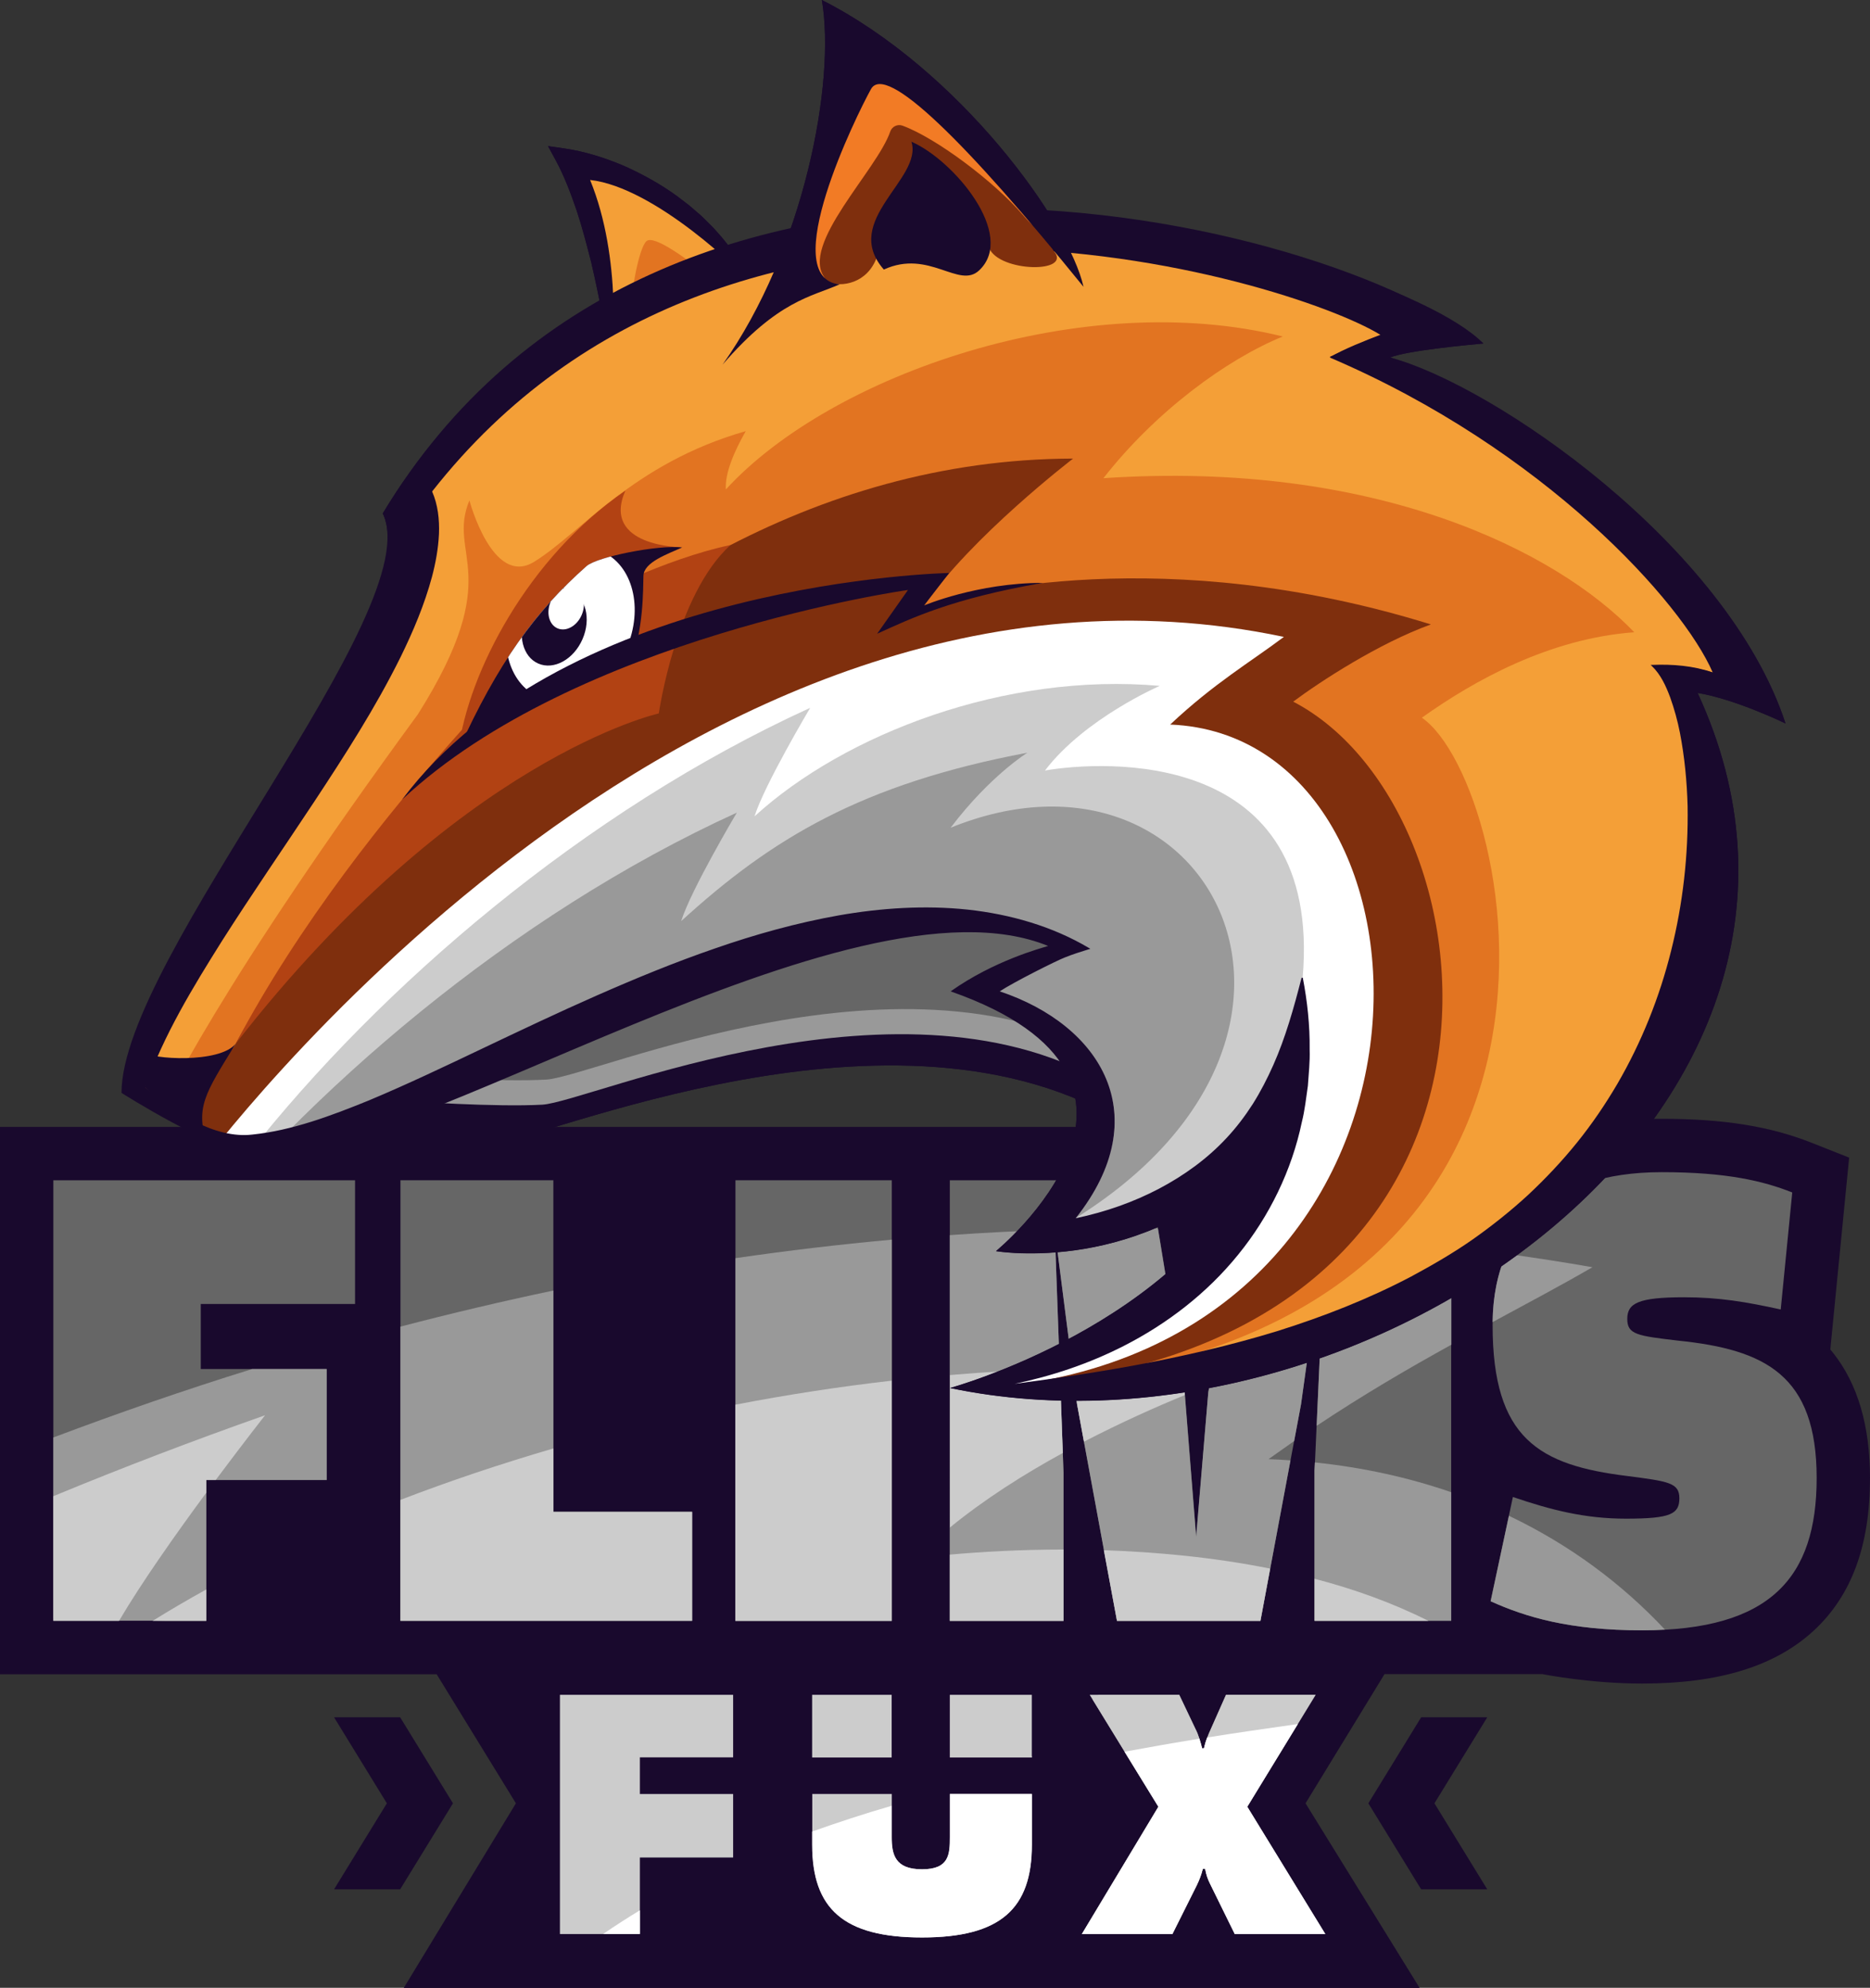 <?xml version="1.0" encoding="utf-8"?>
<!-- Generator: Adobe Illustrator 25.4.8, SVG Export Plug-In . SVG Version: 6.00 Build 0)  -->
<svg version="1.1" id="Ebene_1" xmlns="http://www.w3.org/2000/svg" xmlns:xlink="http://www.w3.org/1999/xlink" x="0px" y="0px"
	 viewBox="0 0 136.36 144.91" style="enable-background:new 0 0 136.36 144.91;" xml:space="preserve">
<rect x="0" y="0" width="136.36" height="144.91" fill="#333333" stroke="none"/>
<polygon style="fill:#19092D;" points="108.45,125.19 103.63,125.19 99.78,131.46 103.63,137.73 108.45,137.73 104.6,131.46 "/>
<polygon style="fill:#19092D;" points="24.36,125.19 29.18,125.19 33.03,131.46 29.18,137.73 24.36,137.73 28.21,131.46 "/>
<g>
	<path style="fill:#19092D;" d="M136.36,107.75c0-3.81-0.9-6.86-2.67-9.1l-0.22-0.27l0.03-0.35l1.34-13.64l-2.73-1.08
		c-3.06-1.21-6.44-1.75-10.95-1.75c-3.59,0-4.8,0.44-4.94,0.5l-0.2,0.12l-0.2-0.03H81.3H40.35H0v39.9h31.84l5.78,9.41l-8.18,13.46
		h74.08l-8.32-13.46l5.76-9.42h11.44h0.08l0.08,0.02c0.03,0,3.4,0.67,7.18,0.67c5.63,0,9.72-1.27,12.53-3.87
		C135.02,116.31,136.36,112.67,136.36,107.75z"/>
</g>
<g>
	<path style="fill:#666666;" d="M118.56,110.71c-3.01,0-5.47-0.64-8.24-1.58l-1.63,7.6c2.52,1.14,5.72,2.12,11.05,2.12
		c9.37,0,12.73-3.85,12.73-11.1c0-7.5-3.75-9.37-10.11-10.02c-2.96-0.35-3.7-0.44-3.7-1.58s0.79-1.58,4.14-1.58
		c2.56,0,4.54,0.34,7.05,0.89l0.84-8.53c-2.12-0.84-4.79-1.48-9.52-1.48c-8.34,0-12.33,4.39-12.33,11.15c0,8.29,3.4,10.21,9.82,11
		c3.01,0.39,3.8,0.49,3.8,1.63C122.45,110.36,121.86,110.71,118.56,110.71z"/>
	<rect x="53.63" y="86.04" style="fill:#666666;" width="11.4" height="32.12"/>
	<polygon style="fill:#666666;" points="95.86,118.16 105.82,118.16 105.82,86.04 90.93,86.04 88.11,101.48 87.23,112.04 
		86.39,101.48 83.87,86.04 69.26,86.04 69.26,118.16 77.55,118.16 77.55,107.35 76.91,89.64 78.54,102.37 81.45,118.16 
		91.91,118.16 94.87,102.37 96.65,89.64 95.86,107.2 	"/>
	<polygon style="fill:#666666;" points="12.05,118.16 15.04,118.16 15.04,107.89 23.82,107.89 23.82,99.8 14.64,99.8 14.64,95.06 
		25.89,95.06 25.89,86.04 3.89,86.04 3.89,117.97 	"/>
	<polygon style="fill:#666666;" points="29.2,86.04 29.2,118.16 50.46,118.16 50.46,110.21 40.35,110.21 40.35,86.04 	"/>
</g>
<g>
	<path style="fill:#999999;" d="M108.84,96.38c2.51-1.36,4.93-2.64,7.28-4c-2.1-0.37-4.19-0.69-6.28-0.98
		C109.2,92.84,108.86,94.52,108.84,96.38z"/>
	<path style="fill:#999999;" d="M105.82,108.78c-3.07-1.06-6.39-1.8-9.94-2.17l-0.03,0.59v10.95h9.97V108.78z"/>
	<path style="fill:#999999;" d="M85.49,140.99l1.78-3.56c0.19-0.39,0.34-0.79,0.44-1.2h0.17c0.06,0.37,0.17,0.72,0.34,1.06l1.82,3.7
		h6.6l-5.69-9.28l4.99-8.16h-6.54l-1.1,2.48c-0.21,0.46-0.4,0.93-0.51,1.43h-0.13c-0.13-0.49-0.25-0.97-0.49-1.43l-1.18-2.48h-5.87
		c-0.13,0.1-0.28,0.21-0.45,0.34l4.8,7.82l-5.58,9.28L85.49,140.99L85.49,140.99z"/>
	<path style="fill:#999999;" d="M15.04,107.89h8.78V99.8h-5.43c-4.94,1.53-9.77,3.21-14.5,4.99v13.36h11.15L15.04,107.89
		L15.04,107.89z"/>
	<path style="fill:#999999;" d="M76.91,89.64l1.63,12.73l2.91,15.79h10.46l2.19-11.7c-0.53-0.04-1.07-0.07-1.6-0.09
		c0.63-0.45,1.26-0.89,1.87-1.32l0.5-2.67L96.59,90c-2.12-0.15-4.23-0.25-6.33-0.33l-2.15,11.81l-0.89,10.56l-0.84-10.56
		l-1.95-11.94C81.92,89.53,79.41,89.56,76.91,89.64z"/>
	<path style="fill:#999999;" d="M75.25,128.02c-0.04,0.03-0.08,0.06-0.12,0.09h0.12V128.02z"/>
	<path style="fill:#999999;" d="M121.41,118.8c-3.16-3.37-6.97-6.2-11.38-8.3l-1.33,6.23c2.52,1.14,5.72,2.12,11.05,2.12
		C120.32,118.85,120.87,118.83,121.41,118.8z"/>
	<path style="fill:#999999;" d="M96.01,103.94c3.49-2.32,6.74-4.21,9.82-5.91v-7.15c-3.08-0.37-6.15-0.65-9.19-0.87L96.01,103.94z"
		/>
	<path style="fill:#999999;" d="M69.26,118.16h8.29v-10.8l-0.64-17.71c-2.56,0.08-5.11,0.21-7.65,0.39V118.16z"/>
	<path style="fill:#999999;" d="M53.63,118.16h11.4V90.37c-3.84,0.35-7.63,0.8-11.4,1.35V118.16z"/>
	<path style="fill:#999999;" d="M29.2,96.71v21.45h21.27v-7.94H40.35V94.08C36.59,94.87,32.87,95.75,29.2,96.71z"/>
</g>
<g>
	<path style="fill:#CCCCCC;" d="M77.55,112.96c-3.19,0-6.04,0.17-8.29,0.37v4.83h8.29V112.96z"/>
	<path style="fill:#CCCCCC;" d="M81.45,118.16h10.46l0.71-3.81c-4.13-0.83-8.3-1.21-12.13-1.34L81.45,118.16z"/>
	<path style="fill:#CCCCCC;" d="M78.21,99.76l0.33,2.61l0.5,2.73c2.74-1.42,5.33-2.57,7.36-3.4l-0.02-0.21l-0.27-1.64
		C83.49,99.73,80.84,99.71,78.21,99.76z"/>
	<path style="fill:#CCCCCC;" d="M69.26,111.36c2.53-2.07,5.42-3.9,8.24-5.44l-0.22-6.13c-2.68,0.07-5.35,0.22-8.01,0.45V111.36
		L69.26,111.36z"/>
	<rect x="69.26" y="123.55" style="fill:#CCCCCC;" width="5.98" height="4.57"/>
	<path style="fill:#CCCCCC;" d="M15.04,108.82v-0.93h0.69c2.03-2.72,3.6-4.72,3.6-4.72c-5.2,1.83-10.36,3.8-15.44,5.9v9.09h4.79
		C10.32,115.37,12.85,111.79,15.04,108.82z"/>
	<path style="fill:#CCCCCC;" d="M90.59,100.1c-0.73-0.06-1.46-0.1-2.2-0.15l-0.19,1.02C89.69,100.4,90.59,100.1,90.59,100.1z"/>
	<path style="fill:#CCCCCC;" d="M75.25,134.47v-3.69h-5.98v3.14c0,1.25-0.04,2.35-2.03,2.35s-2.21-1.1-2.21-2.35v-3.14h-5.8v3.69
		c0,4.65,2.27,6.77,8.01,6.77C72.98,141.24,75.25,139.13,75.25,134.47z"/>
	<path style="fill:#CCCCCC;" d="M95.93,123.55H89.4l-1.1,2.48c-0.21,0.46-0.4,0.93-0.51,1.43h-0.13c-0.13-0.49-0.25-0.97-0.49-1.43
		l-1.18-2.48h-6.53l5.01,8.16l-5.58,9.28h6.6l1.78-3.56c0.19-0.39,0.34-0.79,0.44-1.2h0.17c0.06,0.37,0.17,0.72,0.34,1.06l1.82,3.7
		h6.6l-5.69-9.28L95.93,123.55z"/>
	<path style="fill:#CCCCCC;" d="M95.86,115.09v3.07h8.3C101.55,116.85,98.74,115.84,95.86,115.09z"/>
	<path style="fill:#CCCCCC;" d="M15.04,115.87c-1.35,0.75-2.66,1.51-3.91,2.29h3.91V115.87z"/>
	<polygon style="fill:#CCCCCC;" points="53.46,128.11 53.46,123.55 40.83,123.55 40.83,140.99 46.66,140.99 46.66,135.41 
		53.46,135.41 53.46,130.78 46.66,130.78 46.66,128.11 	"/>
	<rect x="59.22" y="123.55" style="fill:#CCCCCC;" width="5.8" height="4.57"/>
	<path style="fill:#CCCCCC;" d="M29.2,109.34v8.81h21.27v-7.94H40.35v-4.62C36.49,106.72,32.76,107.97,29.2,109.34z"/>
	<path style="fill:#CCCCCC;" d="M65.02,100.65c-3.85,0.44-7.66,1.03-11.4,1.75v15.76h11.4V100.65z"/>
</g>
<g>
	<path style="fill:#FFFFFF;" d="M46.66,139.26c-0.93,0.56-1.82,1.14-2.67,1.72h2.67V139.26z"/>
	<path style="fill:#FFFFFF;" d="M88.03,126.66c-0.1,0.25-0.18,0.52-0.24,0.79h-0.13c-0.06-0.24-0.13-0.47-0.2-0.7
		c-1.86,0.3-3.68,0.62-5.46,0.95l2.47,4.01l-5.58,9.28h6.6l1.78-3.56c0.19-0.39,0.34-0.79,0.44-1.2h0.17
		c0.06,0.37,0.17,0.72,0.34,1.06l1.82,3.7h6.6l-5.69-9.28l3.69-6.03C92.37,126,90.17,126.32,88.03,126.66z"/>
	<path style="fill:#FFFFFF;" d="M67.23,141.24c5.75,0,8.01-2.11,8.01-6.77v-3.69h-5.98v3.14c0,1.25-0.04,2.35-2.03,2.35
		s-2.21-1.1-2.21-2.35v-2.28c-2.03,0.59-3.95,1.22-5.8,1.88v0.95C59.22,139.13,61.48,141.24,67.23,141.24z"/>
</g>
<g>
	<polygon style="fill:#F49F37;" points="41.58,11.92 44.4,23.67 54.15,19.51 50.16,15.45 	"/>
	<path style="fill:#19092D;" d="M52.64,17.31c-0.25-0.27-0.48-0.57-0.75-0.83s-0.52-0.53-0.79-0.78l-0.85-0.73l-0.89-0.68
		c-1.21-0.88-2.52-1.6-3.89-2.21c-1.38-0.58-2.81-1.04-4.33-1.26l-1.18-0.17l0.57,1.05c0.62,1.14,1.08,2.37,1.51,3.62
		c0.42,1.26,0.75,2.54,1.08,3.84c0.61,2.6,1.08,5.25,1.5,7.92c0.05-1.35,0.76-8.22-1.59-13.96c4.66,0.51,11.14,6.7,12,7.89
		C54.41,19.69,53.59,18.45,52.64,17.31z"/>
	<path style="fill:#E27421;" d="M51.87,20.26c-1.65-1.27-4.16-3.18-4.73-2.68c-0.57,0.5-1.14,3.93-1.08,4.55
		C46.11,22.75,51.87,20.26,51.87,20.26z"/>
	<path style="fill:#19092D;" d="M82.1,81.96c-16.77-10.35-42.61,1.25-46.45,1.46s-10.86-0.28-10.86-0.28l8.36-7.16l23-9.54
		l24.87-0.6L82.1,81.96z"/>
	<path style="fill:#999999;" d="M81.02,79.22c-14.97-9.23-38.05,1.11-41.47,1.31c-3.42,0.19-9.7-0.25-9.7-0.25l5.42-5.81l20.53-8.52
		l22.21-0.53L81.02,79.22z"/>
	<path style="fill:#666666;" d="M81.32,77.39c-14.97-9.23-38.05,1.11-41.47,1.31s-9.7-0.25-9.7-0.25l5.42-5.81l20.53-8.52
		l22.21-0.53L81.32,77.39z"/>
	<g>
		<g>
			<path id="SVGID_1_" style="fill:#E27421;" d="M79.36,16.43c6,0.51,13.74,2.19,21.41,7.94c-1.35,0.51-2.45,1.02-3.81,1.64
				c15.82,4.45,26.66,18.13,28.02,23.04c-1.75-0.57-3.43-0.57-4.51-0.54c5.91,4.3,11.54,52.69-48.54,52.67
				c5.63-1.52,24.41-7.1,23.04-29.92c-0.69,14.37-11.03,18.05-16.65,17.6c9.04-11.52-5.53-16.59-5.53-16.59s3.02-2.11,6.62-3.14
				c-19.62-9.3-47,14-61.07,14.3c-3.23,0.07-6.09-2.44-7.78-4.17C13.54,65.59,34,44.9,31.49,35.77
				C39.89,21.44,61.68,14.94,79.36,16.43z"/>
		</g>
		<g>
			<g>
				<defs>
					<path id="SVGID_00000108994535289272873160000016735416978932347055_" d="M79.36,16.43c6,0.51,13.74,2.19,21.41,7.94
						c-1.35,0.51-2.45,1.02-3.81,1.64c15.82,4.45,26.66,18.13,28.02,23.04c-1.75-0.57-3.43-0.57-4.51-0.54
						c5.91,4.3,11.54,52.69-48.54,52.67c5.63-1.52,24.41-7.1,23.04-29.92c-0.69,14.37-11.03,18.05-16.65,17.6
						c9.04-11.52-5.53-16.59-5.53-16.59s3.02-2.11,6.62-3.14c-19.62-9.3-47,14-61.07,14.3c-3.23,0.07-6.09-2.44-7.78-4.17
						C13.54,65.59,34,44.9,31.49,35.77C39.89,21.44,61.68,14.94,79.36,16.43z"/>
				</defs>
				<clipPath id="SVGID_00000000902739206403891780000009616775104843384239_">
					<use xlink:href="#SVGID_00000108994535289272873160000016735416978932347055_"  style="overflow:visible;"/>
				</clipPath>
				<path style="clip-path:url(#SVGID_00000000902739206403891780000009616775104843384239_);fill:#7F2F0D;" d="M12.68,78.25
					c3.97-0.56,4.51-2.17,4.51-2.17s22.66-42.56,61.06-42.65c0,0-7.44,5.7-10.87,10.72c2.95-0.9,17.49-4.67,36.96,1.37
					c-3.8,1.37-8.1,4.18-10.04,5.63c15.51,8.06,19.43,47.99-22.36,50.04c-41.79,2.05,15.29,11.86,15.29,11.86l-27.05-5.93
					L11.92,89.54L7.96,76.76C7.96,76.77,8.71,78.81,12.68,78.25z"/>
			</g>
		</g>
		<g>
			<g>
				<defs>
					<path id="SVGID_00000026886189345462029030000009440902165103268535_" d="M79.36,16.43c6,0.51,13.74,2.19,21.41,7.94
						c-1.35,0.51-2.45,1.02-3.81,1.64c15.82,4.45,26.66,18.13,28.02,23.04c-1.75-0.57-3.43-0.57-4.51-0.54
						c5.91,4.3,11.54,52.69-48.54,52.67c5.63-1.52,24.41-7.1,23.04-29.92c-0.69,14.37-11.03,18.05-16.65,17.6
						c9.04-11.52-5.53-16.59-5.53-16.59s3.02-2.11,6.62-3.14c-19.62-9.3-47,14-61.07,14.3c-3.23,0.07-6.09-2.44-7.78-4.17
						C13.54,65.59,34,44.9,31.49,35.77C39.89,21.44,61.68,14.94,79.36,16.43z"/>
				</defs>
				<clipPath id="SVGID_00000165210732906964458980000015795810316380557740_">
					<use xlink:href="#SVGID_00000026886189345462029030000009440902165103268535_"  style="overflow:visible;"/>
				</clipPath>
				<path style="clip-path:url(#SVGID_00000165210732906964458980000015795810316380557740_);fill:#F49F37;" d="M10.56,83.39
					c1.31-3.04,5.67-11.86,19.92-31.33c6.48-10.28,2.07-11.54,3.75-15.58c0,0,1.68,6.34,4.71,4.48c3.41-2.09,7.21-7.18,15.44-9.53
					c-0.84,1.47-1.53,3.07-1.45,4.25c7.72-8.42,26.08-14.76,40.61-11.15C89.44,26.2,84.26,30,80.46,34.86
					c19.77-1.33,33.01,5.28,38.71,11.23c-6.16,0.45-11.66,3.5-15.49,6.23c6.93,4.72,16.18,46.58-31.74,48.86
					c49.28,12.01,64.5-46.58,57.8-61.48c-5.16-11.48-40.61-29.02-40.61-29.02l-57.19,6.75l-8.47,20.47L3.5,81.66L10.56,83.39z"/>
			</g>
		</g>
		<g>
			<g>
				<defs>
					<path id="SVGID_00000127756080743383361660000013711458199738009267_" d="M79.36,16.43c6,0.51,13.74,2.19,21.41,7.94
						c-1.35,0.51-2.45,1.02-3.81,1.64c15.82,4.45,26.66,18.13,28.02,23.04c-1.75-0.57-3.43-0.57-4.51-0.54
						c5.91,4.3,11.54,52.69-48.54,52.67c5.63-1.52,24.41-7.1,23.04-29.92c-0.69,14.37-11.03,18.05-16.65,17.6
						c9.04-11.52-5.53-16.59-5.53-16.59s3.02-2.11,6.62-3.14c-19.62-9.3-47,14-61.07,14.3c-3.23,0.07-6.09-2.44-7.78-4.17
						C13.54,65.59,34,44.9,31.49,35.77C39.89,21.44,61.68,14.94,79.36,16.43z"/>
				</defs>
				<clipPath id="SVGID_00000058584778408263629720000007679086721430025634_">
					<use xlink:href="#SVGID_00000127756080743383361660000013711458199738009267_"  style="overflow:visible;"/>
				</clipPath>
				<path style="clip-path:url(#SVGID_00000058584778408263629720000007679086721430025634_);fill:#19092D;" d="M10.56,76.71
					c0.34,0.49,5.46,0.85,6.63-0.63c-2.26,3.68-2.97,4.64-2.07,7.42c1.81,5.63-6.25-3.83-6.25-3.83L10.56,76.71z"/>
			</g>
		</g>
		<g>
			<g>
				<defs>
					<path id="SVGID_00000180341136157147001200000012242992072660775576_" d="M79.36,16.43c6,0.51,13.74,2.19,21.41,7.94
						c-1.35,0.51-2.45,1.02-3.81,1.64c15.82,4.45,26.66,18.13,28.02,23.04c-1.75-0.57-3.43-0.57-4.51-0.54
						c5.91,4.3,11.54,52.69-48.54,52.67c5.63-1.52,24.41-7.1,23.04-29.92c-0.69,14.37-11.03,18.05-16.65,17.6
						c9.04-11.52-5.53-16.59-5.53-16.59s3.02-2.11,6.62-3.14c-19.62-9.3-47,14-61.07,14.3c-3.23,0.07-6.09-2.44-7.78-4.17
						C13.54,65.59,34,44.9,31.49,35.77C39.89,21.44,61.68,14.94,79.36,16.43z"/>
				</defs>
				<clipPath id="SVGID_00000120518213305838088870000015535689002644615859_">
					<use xlink:href="#SVGID_00000180341136157147001200000012242992072660775576_"  style="overflow:visible;"/>
				</clipPath>
				<path style="clip-path:url(#SVGID_00000120518213305838088870000015535689002644615859_);fill:#B24213;" d="M17.19,76.08
					c16.24-20.87,30.85-24.07,30.85-24.07s0.86-8.54,4.86-12.14c-3.17,0.03-9.81,3.7-9.81,3.7S26.32,58.79,17.19,76.08z"/>
			</g>
		</g>
		<g>
			<g>
				<defs>
					<path id="SVGID_00000085929762912733036460000009463112232244107654_" d="M79.36,16.43c6,0.51,13.74,2.19,21.41,7.94
						c-1.35,0.51-2.45,1.02-3.81,1.64c15.82,4.45,26.66,18.13,28.02,23.04c-1.75-0.57-3.43-0.57-4.51-0.54
						c5.91,4.3,11.54,52.69-48.54,52.67c5.63-1.52,24.41-7.1,23.04-29.92c-0.69,14.37-11.03,18.05-16.65,17.6
						c9.04-11.52-5.53-16.59-5.53-16.59s3.02-2.11,6.62-3.14c-19.62-9.3-47,14-61.07,14.3c-3.23,0.07-6.09-2.44-7.78-4.17
						C13.54,65.59,34,44.9,31.49,35.77C39.89,21.44,61.68,14.94,79.36,16.43z"/>
				</defs>
				<clipPath id="SVGID_00000168811220736312559520000003825744943363946624_">
					<use xlink:href="#SVGID_00000085929762912733036460000009463112232244107654_"  style="overflow:visible;"/>
				</clipPath>
				<path style="clip-path:url(#SVGID_00000168811220736312559520000003825744943363946624_);fill:#FFFFFF;" d="M93.62,46.43
					c-2.45,1.84-5.09,3.38-8.29,6.39c21.14,0.84,22.21,45.48-13.39,48.37s9.7-40.76,9.7-40.76l-14.14,0.61l-15.94,0.45L18.5,86.19
					l-3.98-1.06C14.53,85.14,49.73,37.18,93.62,46.43z"/>
			</g>
		</g>
		<g>
			<g>
				<defs>
					<path id="SVGID_00000023968020364160093320000005157342312912701068_" d="M79.36,16.43c6,0.51,13.74,2.19,21.41,7.94
						c-1.35,0.51-2.45,1.02-3.81,1.64c15.82,4.45,26.66,18.13,28.02,23.04c-1.75-0.57-3.43-0.57-4.51-0.54
						c5.91,4.3,11.54,52.69-48.54,52.67c5.63-1.52,24.41-7.1,23.04-29.92c-0.69,14.37-11.03,18.05-16.65,17.6
						c9.04-11.52-5.53-16.59-5.53-16.59s3.02-2.11,6.62-3.14c-19.62-9.3-47,14-61.07,14.3c-3.23,0.07-6.09-2.44-7.78-4.17
						C13.54,65.59,34,44.9,31.49,35.77C39.89,21.44,61.68,14.94,79.36,16.43z"/>
				</defs>
				<clipPath id="SVGID_00000070819436672549460730000015105727396816613048_">
					<use xlink:href="#SVGID_00000023968020364160093320000005157342312912701068_"  style="overflow:visible;"/>
				</clipPath>
				<path style="clip-path:url(#SVGID_00000070819436672549460730000015105727396816613048_);fill:#CCCCCC;" d="M18.11,84.12
					c9.57-12.14,24.46-24.99,40.97-32.52c0,0-3.35,5.63-4.06,7.91c6.58-6.01,18.3-10.51,29.55-9.51c0,0-5.47,2.36-8.37,6.17
					c4.18-0.72,20.23-1.73,18.79,15.1s-12.7,17.6-16.65,17.6c2.43-3.35-28.15,5.32-37.28-1.98s-21.86,3.02-21.86,3.02L18.11,84.12"
					/>
			</g>
		</g>
		<g>
			<g>
				<defs>
					<path id="SVGID_00000080170788188713928590000000729890198387697304_" d="M79.36,16.43c6,0.51,13.74,2.19,21.41,7.94
						c-1.35,0.51-2.45,1.02-3.81,1.64c15.82,4.45,26.66,18.13,28.02,23.04c-1.75-0.57-3.43-0.57-4.51-0.54
						c5.91,4.3,11.54,52.69-48.54,52.67c5.63-1.52,24.41-7.1,23.04-29.92c-0.69,14.37-11.03,18.05-16.65,17.6
						c9.04-11.52-5.53-16.59-5.53-16.59s3.02-2.11,6.62-3.14c-19.62-9.3-47,14-61.07,14.3c-3.23,0.07-6.09-2.44-7.78-4.17
						C13.54,65.59,34,44.9,31.49,35.77C39.89,21.44,61.68,14.94,79.36,16.43z"/>
				</defs>
				<clipPath id="SVGID_00000059277503698003962990000006319481424017777835_">
					<use xlink:href="#SVGID_00000080170788188713928590000000729890198387697304_"  style="overflow:visible;"/>
				</clipPath>
				<path style="clip-path:url(#SVGID_00000059277503698003962990000006319481424017777835_);fill:#999999;" d="M12.76,91.76
					c9.57-12.14,24.46-24.99,40.97-32.52c0,0-3.35,5.63-4.06,7.91c6.58-6.01,13.16-10,25.25-12.28c0,0-2.72,1.67-5.6,5.47
					c9.69-4.93,19.37,3.47,17.92,20.31c-1.45,16.84-24.2,14.6-28.15,14.6c2.43-3.35-14.26,6.58-23.38-0.72s-21.86,3.02-21.86,3.02
					L12.76,91.76"/>
			</g>
		</g>
	</g>
	<path style="fill:#B24213;" d="M33.43,54.68c0.72-5.67,5.08-14.05,12.17-18.91c-1.79,4.1,4.13,4.13,4.13,4.13
		S41.58,41.89,33.43,54.68z"/>
	<g>
		<g>
			<path id="SVGID_00000020401060152385327030000005248045053871013761_" style="fill:#19092D;" d="M33.43,54.68
				c2.85-6.31,5.6-10.1,9.34-13.41c0.77-0.68,5.24-1.57,6.97-1.36c-1.05,0.48-2.8,1.07-2.82,2.07c-0.03,1,0.02,3.96-0.97,6.43
				C45.94,48.41,37.35,51.33,33.43,54.68z"/>
		</g>
		<g>
			<g>
				<defs>
					<path id="SVGID_00000034068808554533009860000013435980461396468099_" d="M33.43,54.68c2.85-6.31,5.6-10.1,9.34-13.41
						c0.77-0.68,5.24-1.57,6.97-1.36c-1.05,0.48-2.8,1.07-2.82,2.07c-0.03,1,0.02,3.96-0.97,6.43
						C45.94,48.41,37.35,51.33,33.43,54.68z"/>
				</defs>
				<clipPath id="SVGID_00000097486676245495566420000002837205569055338663_">
					<use xlink:href="#SVGID_00000034068808554533009860000013435980461396468099_"  style="overflow:visible;"/>
				</clipPath>
				<g style="clip-path:url(#SVGID_00000097486676245495566420000002837205569055338663_);">
					
						<ellipse transform="matrix(0.398 -0.917 0.917 0.398 -16.685 65.561)" style="fill:#FFFFFF;" cx="41.61" cy="45.49" rx="5.78" ry="4.46"/>
					
						<ellipse transform="matrix(0.398 -0.917 0.917 0.398 -17.565 64.589)" style="fill:#19092D;" cx="40.43" cy="45.68" rx="2.92" ry="2.25"/>
					
						<ellipse transform="matrix(0.398 -0.917 0.917 0.398 -15.793 64.58)" style="fill:#FFFFFF;" cx="41.3" cy="44.32" rx="1.59" ry="1.23"/>
				</g>
			</g>
		</g>
	</g>
	<path style="fill:#19092D;" d="M29.33,58.28C41.32,42.3,69.21,41.77,69.21,41.77l-1.83,2.37c0,0,3.88-1.65,8.67-1.65
		c-6.61,1.14-9.58,2.57-12.09,3.71l2.25-3.19C66.21,43,41.98,46.43,29.33,58.28z"/>
	<path style="fill:#19092D;" d="M130.2,52.74c-4.26-13.01-21.34-24.69-28.83-26.68c1.21-0.49,5.37-0.89,6.8-1.02
		c-7.3-7.43-60.05-21.26-80.26,12.39c3.39,6.95-18.14,32.6-18.14,42.45c0,0,5.74,4.02,8.7,4.28c10.86,0.95,43.51-21.11,57.96-15.21
		c-0.54,0.17-3.95,1.07-7.11,3.31c18.52,6.49,3.31,18.94,3.31,18.94s10.78,1.85,19.07-6.86c-5.61,12.26-22.42,16.84-22.42,16.84
		c30.27,6.32,68.48-20.48,54.51-50.67C126.54,50.96,130.2,52.74,130.2,52.74z M120.48,48.47l-0.12,0l0.09,0.08l0,0
		c0.65,0.62,1.03,1.46,1.34,2.29c0.3,0.84,0.54,1.71,0.71,2.58c0.34,1.76,0.51,3.54,0.56,5.33c0.06,3.57-0.34,7.12-1.2,10.55
		c-0.85,3.42-2.17,6.7-3.92,9.71c-0.88,1.5-1.86,2.94-2.95,4.29c-1.09,1.35-2.28,2.61-3.55,3.8c-1.27,1.17-2.64,2.26-4.06,3.26
		c-1.43,1-2.94,1.87-4.48,2.7c-3.1,1.63-6.39,2.92-9.77,3.98c-3.39,1.04-6.88,1.84-10.43,2.5c-2.87,0.53-5.78,0.95-8.71,1.34
		c2.73-0.57,5.42-1.47,7.95-2.76c3.16-1.61,6.07-3.84,8.35-6.66c2.28-2.8,3.91-6.16,4.64-9.66c0.22-0.87,0.31-1.76,0.44-2.64
		c0.06-0.89,0.16-1.77,0.13-2.65c0.02-1.77-0.17-3.52-0.5-5.23h-0.09l0,0c-0.57,2.23-1.18,4.38-2.06,6.36
		c-0.44,0.99-0.93,1.94-1.49,2.83c-0.57,0.89-1.2,1.72-1.91,2.48c-1.41,1.52-3.1,2.74-4.96,3.72c-1.84,0.96-3.83,1.67-6.05,2.14
		c5.92-7.47,1.86-14.07-5.54-16.54c0.99-0.66,4.2-2.27,4.77-2.48c0.57-0.23,1.15-0.41,1.73-0.59l0,0l0.11-0.03l-0.1-0.06
		c-2.66-1.58-5.73-2.46-8.85-2.8c-3.13-0.33-6.3-0.12-9.39,0.42c-3.09,0.55-6.1,1.39-9.03,2.41c-2.94,1.01-5.8,2.19-8.62,3.43
		c-2.82,1.24-5.59,2.56-8.35,3.87c-2.75,1.31-5.5,2.62-8.27,3.78c-2.78,1.13-5.6,2.19-8.5,2.49c-1.36,0.16-2.78-0.24-4.1-0.9
		c-0.66-0.33-1.3-0.72-1.92-1.16c-0.62-0.42-1.21-0.89-1.79-1.37c1.36-3.85,3.46-7.28,5.6-10.69c2.17-3.41,4.47-6.74,6.72-10.14
		c2.24-3.4,4.47-6.85,6.31-10.57c0.91-1.86,1.73-3.79,2.28-5.83c0.27-1.02,0.46-2.07,0.51-3.13c0.04-1.05-0.08-2.14-0.5-3.09
		c2.54-3.73,5.86-6.79,9.57-9.21c1.85-1.22,3.8-2.29,5.8-3.23c2.01-0.93,4.07-1.76,6.17-2.45c4.21-1.37,8.56-2.32,12.95-2.84
		c2.2-0.26,4.4-0.43,6.61-0.47c2.21-0.05,4.42,0.01,6.61,0.2c1.87,0.16,3.73,0.4,5.57,0.74c1.84,0.34,3.66,0.79,5.46,1.34
		c1.8,0.55,3.56,1.22,5.31,1.98c0.44,0.18,2.17,1,2.6,1.21c0.84,0.41,1.65,0.86,2.49,1.29c-1.27,0.48-2.49,1.05-3.72,1.6l0,0
		L96.82,26l0.11,0.05c2.86,1.33,5.57,2.75,8.18,4.34c0.64,0.42,1.28,0.83,1.92,1.24c0.63,0.43,1.24,0.88,1.86,1.31
		c0.63,0.42,1.22,0.91,1.82,1.37l0.9,0.69l0.87,0.73c0.58,0.49,1.18,0.95,1.73,1.48c0.55,0.52,1.15,0.99,1.68,1.53
		c1.11,1.03,2.19,2.1,3.24,3.19c0.52,0.56,1.06,1.09,1.56,1.66c0.25,0.28,0.51,0.57,0.77,0.85l0.74,0.87
		c0.95,1.15,1.91,2.3,2.67,3.64C123.47,48.53,121.97,48.41,120.48,48.47z"/>
	<path style="fill:#7F2F0D;" d="M61.22,20.72c0.64-0.39,3-0.96,3-3.73c0-5.98,6.35-3.36,7.9,0.61c0.7,1.8,5.55,1.68,4.12,0
		C71.46,8.12,63.96,4.79,63.96,4.79l-4.11,8.5l-2.28,7.36L61.22,20.72z"/>
	<path style="fill:#19092D;" d="M64.87,20.2c-3.15-3.58,2.06-7.35,0.55-10.43c3.07,1.33,8.72,7.37,5.98,9.95
		C69.93,21.1,66.76,19.26,64.87,20.2z"/>
	<path style="fill:#F27B25;" d="M59.55,20.11c-1.98-2.62,5.06-10.34,5.04-12.41c2.24,0.4,7.7,5.27,10.05,8.01
		c2.35,2.74,0.56-1.64,0.56-1.64L63.28,4.45l-3.08,8.14l-2.38,7.28l1.18,1.3L59.55,20.11z"/>
	<path style="fill:#19092D;" d="M79.01,20.91C77.97,16.23,69.95,5.08,59.93,0c1.03,6.04-1.33,18.24-7.24,26.58
		c4.05-4.69,6.48-4.94,8.53-5.85c-6.2-0.83,1.16-9.32,2.61-14.79C66.08,6.92,70.44,10.34,79.01,20.91z"/>
</g>
<g>
	<polygon style="fill:#F49F37;" points="41.58,11.92 44.4,23.67 54.15,19.51 50.16,15.45 	"/>
	<path style="fill:#19092D;" d="M52.64,17.31c-0.25-0.27-0.48-0.57-0.75-0.83s-0.52-0.53-0.79-0.78l-0.85-0.73l-0.89-0.68
		c-1.21-0.88-2.52-1.6-3.89-2.21c-1.38-0.58-2.81-1.04-4.33-1.26l-1.18-0.17l0.57,1.05c0.62,1.14,1.08,2.37,1.51,3.62
		c0.42,1.26,0.75,2.54,1.08,3.84c0.61,2.6,1.08,5.25,1.5,7.92c0.05-1.35,0.76-8.22-1.59-13.96c4.66,0.51,11.14,6.7,12,7.89
		C54.41,19.69,53.59,18.45,52.64,17.31z"/>
	<path style="fill:#E27421;" d="M51.87,20.26c-1.65-1.27-4.16-3.18-4.73-2.68c-0.57,0.5-1.14,3.93-1.08,4.55
		C46.11,22.75,51.87,20.26,51.87,20.26z"/>
	<path style="fill:#19092D;" d="M82.1,81.96c-16.77-10.35-42.61,1.25-46.45,1.46s-10.86-0.28-10.86-0.28l8.36-7.16l23-9.54
		l24.87-0.6L82.1,81.96z"/>
	<path style="fill:#999999;" d="M81.02,79.22c-14.97-9.23-38.05,1.11-41.47,1.31c-3.42,0.19-9.7-0.25-9.7-0.25l5.42-5.81l20.53-8.52
		l22.21-0.53L81.02,79.22z"/>
	<path style="fill:#666666;" d="M81.32,77.39c-14.97-9.23-38.05,1.11-41.47,1.31s-9.7-0.25-9.7-0.25l5.42-5.81l20.53-8.52
		l22.21-0.53L81.32,77.39z"/>
	<g>
		<g>
			<path id="SVGID_00000006695532072353600320000012815227842574111887_" style="fill:#E27421;" d="M79.36,16.43
				c6,0.51,13.74,2.19,21.41,7.94c-1.35,0.51-2.45,1.02-3.81,1.64c15.82,4.45,26.66,18.13,28.02,23.04
				c-1.75-0.57-3.43-0.57-4.51-0.54c5.91,4.3,11.54,52.69-48.54,52.67c5.63-1.52,24.41-7.1,23.04-29.92
				c-0.69,14.37-11.03,18.05-16.65,17.6c9.04-11.52-5.53-16.59-5.53-16.59s3.02-2.11,6.62-3.14c-19.62-9.3-47,14-61.07,14.3
				c-3.23,0.07-6.09-2.44-7.78-4.17C13.54,65.59,34,44.9,31.49,35.77C39.89,21.44,61.68,14.94,79.36,16.43z"/>
		</g>
		<g>
			<g>
				<defs>
					<path id="SVGID_00000038377573981872001890000003962141080796588686_" d="M79.36,16.43c6,0.51,13.74,2.19,21.41,7.94
						c-1.35,0.51-2.45,1.02-3.81,1.64c15.82,4.45,26.66,18.13,28.02,23.04c-1.75-0.57-3.43-0.57-4.51-0.54
						c5.91,4.3,11.54,52.69-48.54,52.67c5.63-1.52,24.41-7.1,23.04-29.92c-0.69,14.37-11.03,18.05-16.65,17.6
						c9.04-11.52-5.53-16.59-5.53-16.59s3.02-2.11,6.62-3.14c-19.62-9.3-47,14-61.07,14.3c-3.23,0.07-6.09-2.44-7.78-4.17
						C13.54,65.59,34,44.9,31.49,35.77C39.89,21.44,61.68,14.94,79.36,16.43z"/>
				</defs>
				<clipPath id="SVGID_00000019636970089916925920000008373153009891880627_">
					<use xlink:href="#SVGID_00000038377573981872001890000003962141080796588686_"  style="overflow:visible;"/>
				</clipPath>
				<path style="clip-path:url(#SVGID_00000019636970089916925920000008373153009891880627_);fill:#7F2F0D;" d="M12.68,78.25
					c3.97-0.56,4.51-2.17,4.51-2.17s22.66-42.56,61.06-42.65c0,0-7.44,5.7-10.87,10.72c2.95-0.9,17.49-4.67,36.96,1.37
					c-3.8,1.37-8.1,4.18-10.04,5.63c15.51,8.06,19.43,47.99-22.36,50.04c-41.79,2.05,15.29,11.86,15.29,11.86l-27.05-5.93
					L11.92,89.54L7.96,76.76C7.96,76.77,8.71,78.81,12.68,78.25z"/>
			</g>
		</g>
		<g>
			<g>
				<defs>
					<path id="SVGID_00000088821438606514254940000002099310775042085018_" d="M79.36,16.43c6,0.51,13.74,2.19,21.41,7.94
						c-1.35,0.51-2.45,1.02-3.81,1.64c15.82,4.45,26.66,18.13,28.02,23.04c-1.75-0.57-3.43-0.57-4.51-0.54
						c5.91,4.3,11.54,52.69-48.54,52.67c5.63-1.52,24.41-7.1,23.04-29.92c-0.69,14.37-11.03,18.05-16.65,17.6
						c9.04-11.52-5.53-16.59-5.53-16.59s3.02-2.11,6.62-3.14c-19.62-9.3-47,14-61.07,14.3c-3.23,0.07-6.09-2.44-7.78-4.17
						C13.54,65.59,34,44.9,31.49,35.77C39.89,21.44,61.68,14.94,79.36,16.43z"/>
				</defs>
				<clipPath id="SVGID_00000140729945181265999690000009703369897788197301_">
					<use xlink:href="#SVGID_00000088821438606514254940000002099310775042085018_"  style="overflow:visible;"/>
				</clipPath>
				<path style="clip-path:url(#SVGID_00000140729945181265999690000009703369897788197301_);fill:#F49F37;" d="M10.56,83.39
					c1.31-3.04,5.67-11.86,19.92-31.33c6.48-10.28,2.07-11.54,3.75-15.58c0,0,1.68,6.34,4.71,4.48c3.41-2.09,7.21-7.18,15.44-9.53
					c-0.84,1.47-1.53,3.07-1.45,4.25c7.72-8.42,26.08-14.76,40.61-11.15C89.44,26.2,84.26,30,80.46,34.86
					c19.77-1.33,33.01,5.28,38.71,11.23c-6.16,0.45-11.66,3.5-15.49,6.23c6.93,4.72,16.18,46.58-31.74,48.86
					c49.28,12.01,64.5-46.58,57.8-61.48c-5.16-11.48-40.61-29.02-40.61-29.02l-57.19,6.75l-8.47,20.47L3.5,81.66L10.56,83.39z"/>
			</g>
		</g>
		<g>
			<g>
				<defs>
					<path id="SVGID_00000103968158738351923650000006680484544404777914_" d="M79.36,16.43c6,0.51,13.74,2.19,21.41,7.94
						c-1.35,0.51-2.45,1.02-3.81,1.64c15.82,4.45,26.66,18.13,28.02,23.04c-1.75-0.57-3.43-0.57-4.51-0.54
						c5.91,4.3,11.54,52.69-48.54,52.67c5.63-1.52,24.41-7.1,23.04-29.92c-0.69,14.37-11.03,18.05-16.65,17.6
						c9.04-11.52-5.53-16.59-5.53-16.59s3.02-2.11,6.62-3.14c-19.62-9.3-47,14-61.07,14.3c-3.23,0.07-6.09-2.44-7.78-4.17
						C13.54,65.59,34,44.9,31.49,35.77C39.89,21.44,61.68,14.94,79.36,16.43z"/>
				</defs>
				<clipPath id="SVGID_00000141446873995052452750000013882271572555005064_">
					<use xlink:href="#SVGID_00000103968158738351923650000006680484544404777914_"  style="overflow:visible;"/>
				</clipPath>
				<path style="clip-path:url(#SVGID_00000141446873995052452750000013882271572555005064_);fill:#19092D;" d="M10.56,76.71
					c0.34,0.49,5.46,0.85,6.63-0.63c-2.26,3.68-2.97,4.64-2.07,7.42c1.81,5.63-6.25-3.83-6.25-3.83L10.56,76.71z"/>
			</g>
		</g>
		<g>
			<g>
				<defs>
					<path id="SVGID_00000102509182550541146270000013977154234063413432_" d="M79.36,16.43c6,0.51,13.74,2.19,21.41,7.94
						c-1.35,0.51-2.45,1.02-3.81,1.64c15.82,4.45,26.66,18.13,28.02,23.04c-1.75-0.57-3.43-0.57-4.51-0.54
						c5.91,4.3,11.54,52.69-48.54,52.67c5.63-1.52,24.41-7.1,23.04-29.92c-0.69,14.37-11.03,18.05-16.65,17.6
						c9.04-11.52-5.53-16.59-5.53-16.59s3.02-2.11,6.62-3.14c-19.62-9.3-47,14-61.07,14.3c-3.23,0.07-6.09-2.44-7.78-4.17
						C13.54,65.59,34,44.9,31.49,35.77C39.89,21.44,61.68,14.94,79.36,16.43z"/>
				</defs>
				<clipPath id="SVGID_00000138540763955699618780000005863977157919787184_">
					<use xlink:href="#SVGID_00000102509182550541146270000013977154234063413432_"  style="overflow:visible;"/>
				</clipPath>
				<path style="clip-path:url(#SVGID_00000138540763955699618780000005863977157919787184_);fill:#B24213;" d="M17.19,76.08
					c16.24-20.87,30.85-24.07,30.85-24.07s1.24-8.68,5.23-12.28c-4.91,1.04-10.19,3.84-10.19,3.84S26.32,58.79,17.19,76.08z"/>
			</g>
		</g>
		<g>
			<g>
				<defs>
					<path id="SVGID_00000128487672384807064230000016769728801008600497_" d="M79.36,16.43c6,0.51,13.74,2.19,21.41,7.94
						c-1.35,0.51-2.45,1.02-3.81,1.64c15.82,4.45,26.66,18.13,28.02,23.04c-1.75-0.57-3.43-0.57-4.51-0.54
						c5.91,4.3,11.54,52.69-48.54,52.67c5.63-1.52,24.41-7.1,23.04-29.92c-0.69,14.37-11.03,18.05-16.65,17.6
						c9.04-11.52-5.53-16.59-5.53-16.59s3.02-2.11,6.62-3.14c-19.62-9.3-47,14-61.07,14.3c-3.23,0.07-6.09-2.44-7.78-4.17
						C13.54,65.59,34,44.9,31.49,35.77C39.89,21.44,61.68,14.94,79.36,16.43z"/>
				</defs>
				<clipPath id="SVGID_00000170253401230030792370000018129875199056437942_">
					<use xlink:href="#SVGID_00000128487672384807064230000016769728801008600497_"  style="overflow:visible;"/>
				</clipPath>
				<path style="clip-path:url(#SVGID_00000170253401230030792370000018129875199056437942_);fill:#FFFFFF;" d="M93.62,46.43
					c-2.45,1.84-5.09,3.38-8.29,6.39c21.14,0.84,22.21,45.48-13.39,48.37s9.7-40.76,9.7-40.76l-14.14,0.61l-15.94,0.45L18.5,86.19
					l-3.98-1.06C14.53,85.14,49.73,37.18,93.62,46.43z"/>
			</g>
		</g>
		<g>
			<g>
				<defs>
					<path id="SVGID_00000099637086095602583150000009966058408100691123_" d="M79.36,16.43c6,0.51,13.74,2.19,21.41,7.94
						c-1.35,0.51-2.45,1.02-3.81,1.64c15.82,4.45,26.66,18.13,28.02,23.04c-1.75-0.57-3.43-0.57-4.51-0.54
						c5.91,4.3,11.54,52.69-48.54,52.67c5.63-1.52,24.41-7.1,23.04-29.92c-0.69,14.37-11.03,18.05-16.65,17.6
						c9.04-11.52-5.53-16.59-5.53-16.59s3.02-2.11,6.62-3.14c-19.62-9.3-47,14-61.07,14.3c-3.23,0.07-6.09-2.44-7.78-4.17
						C13.54,65.59,34,44.9,31.49,35.77C39.89,21.44,61.68,14.94,79.36,16.43z"/>
				</defs>
				<clipPath id="SVGID_00000119075704246072825600000001727983103618573479_">
					<use xlink:href="#SVGID_00000099637086095602583150000009966058408100691123_"  style="overflow:visible;"/>
				</clipPath>
				<path style="clip-path:url(#SVGID_00000119075704246072825600000001727983103618573479_);fill:#CCCCCC;" d="M18.11,84.12
					c9.57-12.14,24.46-24.99,40.97-32.52c0,0-3.35,5.63-4.06,7.91c6.58-6.01,18.3-10.51,29.55-9.51c0,0-5.47,2.36-8.37,6.17
					c4.18-0.72,20.23-1.73,18.79,15.1s-12.7,17.6-16.65,17.6c2.43-3.35-28.15,5.32-37.28-1.98s-21.86,3.02-21.86,3.02L18.11,84.12"
					/>
			</g>
		</g>
		<g>
			<g>
				<defs>
					<path id="SVGID_00000074431360934580296110000012305482365384753305_" d="M79.36,16.43c6,0.51,13.74,2.19,21.41,7.94
						c-1.35,0.51-2.45,1.02-3.81,1.64c15.82,4.45,26.66,18.13,28.02,23.04c-1.75-0.57-3.43-0.57-4.51-0.54
						c5.91,4.3,11.54,52.69-48.54,52.67c5.63-1.52,24.41-7.1,23.04-29.92c-0.69,14.37-11.03,18.05-16.65,17.6
						c9.04-11.52-5.53-16.59-5.53-16.59s3.02-2.11,6.62-3.14c-19.62-9.3-47,14-61.07,14.3c-3.23,0.07-6.09-2.44-7.78-4.17
						C13.54,65.59,34,44.9,31.49,35.77C39.89,21.44,61.68,14.94,79.36,16.43z"/>
				</defs>
				<clipPath id="SVGID_00000009583683265710342390000014581026596483660440_">
					<use xlink:href="#SVGID_00000074431360934580296110000012305482365384753305_"  style="overflow:visible;"/>
				</clipPath>
				<path style="clip-path:url(#SVGID_00000009583683265710342390000014581026596483660440_);fill:#999999;" d="M12.76,91.76
					c9.57-12.14,24.46-24.99,40.97-32.52c0,0-3.35,5.63-4.06,7.91c6.58-6.01,13.16-10,25.25-12.28c0,0-2.72,1.67-5.6,5.47
					c18.89-7.67,30.7,15.07,9.02,28.52c-14.36,8.91-15.3,6.39-19.25,6.39c2.43-3.35-14.26,6.58-23.38-0.72s-21.86,3.02-21.86,3.02
					L12.76,91.76"/>
			</g>
		</g>
	</g>
	<path style="fill:#B24213;" d="M33.43,54.68c0.72-5.67,5.08-14.05,12.17-18.91c-1.79,4.1,4.13,4.13,4.13,4.13
		S41.58,41.89,33.43,54.68z"/>
	<g>
		<g>
			<path id="SVGID_00000082334028429431400520000005186510227151279497_" style="fill:#19092D;" d="M33.43,54.68
				c2.85-6.31,5.6-10.1,9.34-13.41c0.77-0.68,5.24-1.57,6.97-1.36c-1.05,0.48-2.8,1.07-2.82,2.07c-0.03,1,0.02,3.96-0.97,6.43
				C45.94,48.41,37.35,51.33,33.43,54.68z"/>
		</g>
		<g>
			<g>
				<defs>
					<path id="SVGID_00000000921542473234002980000010180907349911269806_" d="M33.43,54.68c2.85-6.31,5.6-10.1,9.34-13.41
						c0.77-0.68,5.24-1.57,6.97-1.36c-1.05,0.48-2.8,1.07-2.82,2.07c-0.03,1,0.02,3.96-0.97,6.43
						C45.94,48.41,37.35,51.33,33.43,54.68z"/>
				</defs>
				<clipPath id="SVGID_00000183933374503082204020000011801478784010646660_">
					<use xlink:href="#SVGID_00000000921542473234002980000010180907349911269806_"  style="overflow:visible;"/>
				</clipPath>
				<g style="clip-path:url(#SVGID_00000183933374503082204020000011801478784010646660_);">
					
						<ellipse transform="matrix(0.398 -0.917 0.917 0.398 -16.685 65.561)" style="fill:#FFFFFF;" cx="41.61" cy="45.49" rx="5.78" ry="4.46"/>
					
						<ellipse transform="matrix(0.398 -0.917 0.917 0.398 -17.565 64.589)" style="fill:#19092D;" cx="40.43" cy="45.68" rx="2.92" ry="2.25"/>
					
						<ellipse transform="matrix(0.398 -0.917 0.917 0.398 -15.793 64.58)" style="fill:#FFFFFF;" cx="41.3" cy="44.32" rx="1.59" ry="1.23"/>
				</g>
			</g>
		</g>
	</g>
	<path style="fill:#19092D;" d="M29.33,58.28C41.32,42.3,69.21,41.77,69.21,41.77l-1.83,2.37c0,0,3.88-1.65,8.67-1.65
		c-6.61,1.14-9.58,2.57-12.09,3.71l2.25-3.19C66.21,43,41.98,46.43,29.33,58.28z"/>
	<path style="fill:#19092D;" d="M130.2,52.74c-4.26-13.01-21.31-24.23-28.83-26.68c1.21-0.49,5.37-0.89,6.8-1.02
		C97.03,15.87,48.13,3.78,27.91,37.43c3.39,6.95-19.05,32.38-19.05,42.24c0,0,6.66,4.24,9.61,4.5
		c10.86,0.95,43.51-21.11,57.96-15.21c-0.54,0.17-3.95,1.07-7.11,3.31c18.52,6.49,3.31,18.94,3.31,18.94s10.78,1.85,19.07-6.86
		c-5.61,12.26-22.42,16.84-22.42,16.84c30.27,6.32,68.48-20.48,54.51-50.67C126.54,50.96,130.2,52.74,130.2,52.74z M120.48,48.47
		l-0.12,0l0.09,0.08l0,0c0.65,0.62,1.03,1.46,1.34,2.29c0.3,0.84,0.54,1.71,0.71,2.58c0.34,1.76,0.51,3.54,0.56,5.33
		c0.06,3.57-0.34,7.12-1.2,10.55c-0.85,3.42-2.17,6.7-3.92,9.71c-0.88,1.5-1.86,2.94-2.95,4.29c-1.09,1.35-2.28,2.61-3.55,3.8
		c-1.27,1.17-2.64,2.26-4.06,3.26c-1.43,1-2.94,1.87-4.48,2.7c-3.1,1.63-6.39,2.92-9.77,3.98c-3.39,1.04-6.88,1.84-10.43,2.5
		c-2.87,0.53-5.78,0.95-8.71,1.34c2.73-0.57,5.42-1.47,7.95-2.76c3.16-1.61,6.07-3.84,8.35-6.66c2.28-2.8,3.91-6.16,4.64-9.66
		c0.22-0.87,0.31-1.76,0.44-2.64c0.06-0.89,0.16-1.77,0.13-2.65c0.02-1.77-0.17-3.52-0.5-5.23h-0.09l0,0
		c-0.57,2.23-1.18,4.38-2.06,6.36c-0.44,0.99-0.93,1.94-1.49,2.83c-0.57,0.89-1.2,1.72-1.91,2.48c-1.41,1.52-3.1,2.74-4.96,3.72
		c-1.84,0.96-3.83,1.67-6.05,2.14c5.92-7.47,1.86-14.07-5.54-16.54c0.99-0.66,4.2-2.27,4.77-2.48c0.57-0.23,1.15-0.41,1.73-0.59l0,0
		l0.11-0.03l-0.1-0.06c-2.66-1.58-5.73-2.46-8.85-2.8c-3.13-0.33-6.3-0.12-9.39,0.42c-3.09,0.55-6.1,1.39-9.03,2.41
		c-2.94,1.01-5.8,2.19-8.62,3.43c-2.82,1.24-5.59,2.56-8.35,3.87c-2.75,1.31-5.5,2.62-8.27,3.78c-2.78,1.13-5.6,2.19-8.5,2.49
		c-1.36,0.16-2.78-0.24-4.1-0.9c-0.66-0.33-1.3-0.72-1.92-1.16c-0.62-0.42-1.21-0.89-1.79-1.37c1.36-3.85,3.46-7.28,5.6-10.69
		c2.17-3.41,4.47-6.74,6.72-10.14c2.24-3.4,4.47-6.85,6.31-10.57c0.91-1.86,1.73-3.79,2.28-5.83c0.27-1.02,0.46-2.07,0.51-3.13
		c0.04-1.05-0.08-2.14-0.5-3.09c21.93-27.93,62.46-15.53,69.15-11.42c-0.95,0.36-2.71,1.04-3.7,1.65
		c15.67,6.69,25.73,17.88,27.93,22.96C123.47,48.53,121.97,48.41,120.48,48.47z"/>
	<path style="fill:#7F2F0D;" d="M61.22,20.72c1.37,0,3-0.96,3-3.73c0-5.98,6.35-2.9,7.9,1.07c0.7,1.8,6.15,1.89,4.71,0.22
		C72.06,8.79,63.96,4.79,63.96,4.79l-4.11,8.5l-2.28,7.36L61.22,20.72z"/>
	<path style="fill:#19092D;" d="M64.45,19.65c-3.15-3.58,2.87-6.61,2.01-9.32c3.07,1.33,7.68,6.8,4.94,9.38
		C69.93,21.1,67.75,18.14,64.45,19.65z"/>
	<path style="fill:#F27B25;" d="M60.14,20.26c-1.83-2.42,3.82-7.85,4.78-10.68c0.13-0.36,0.53-0.55,0.89-0.42
		c2.47,0.91,6.71,4.09,8.82,6.56c2.35,2.74,0.56-1.64,0.56-1.64L63.28,4.45l-3.08,8.14l-2.38,7.28l1.18,1.3L60.14,20.26z"/>
	<path style="fill:#19092D;" d="M79.01,20.91C77.97,16.23,69.95,5.08,59.93,0c1.03,6.04-1.33,18.24-7.24,26.58
		c4.05-4.69,6.48-4.94,8.53-5.85c-4.6-0.47,1.22-12.31,2.29-14.23C64.58,4.56,70.44,10.34,79.01,20.91z"/>
</g>
</svg>
